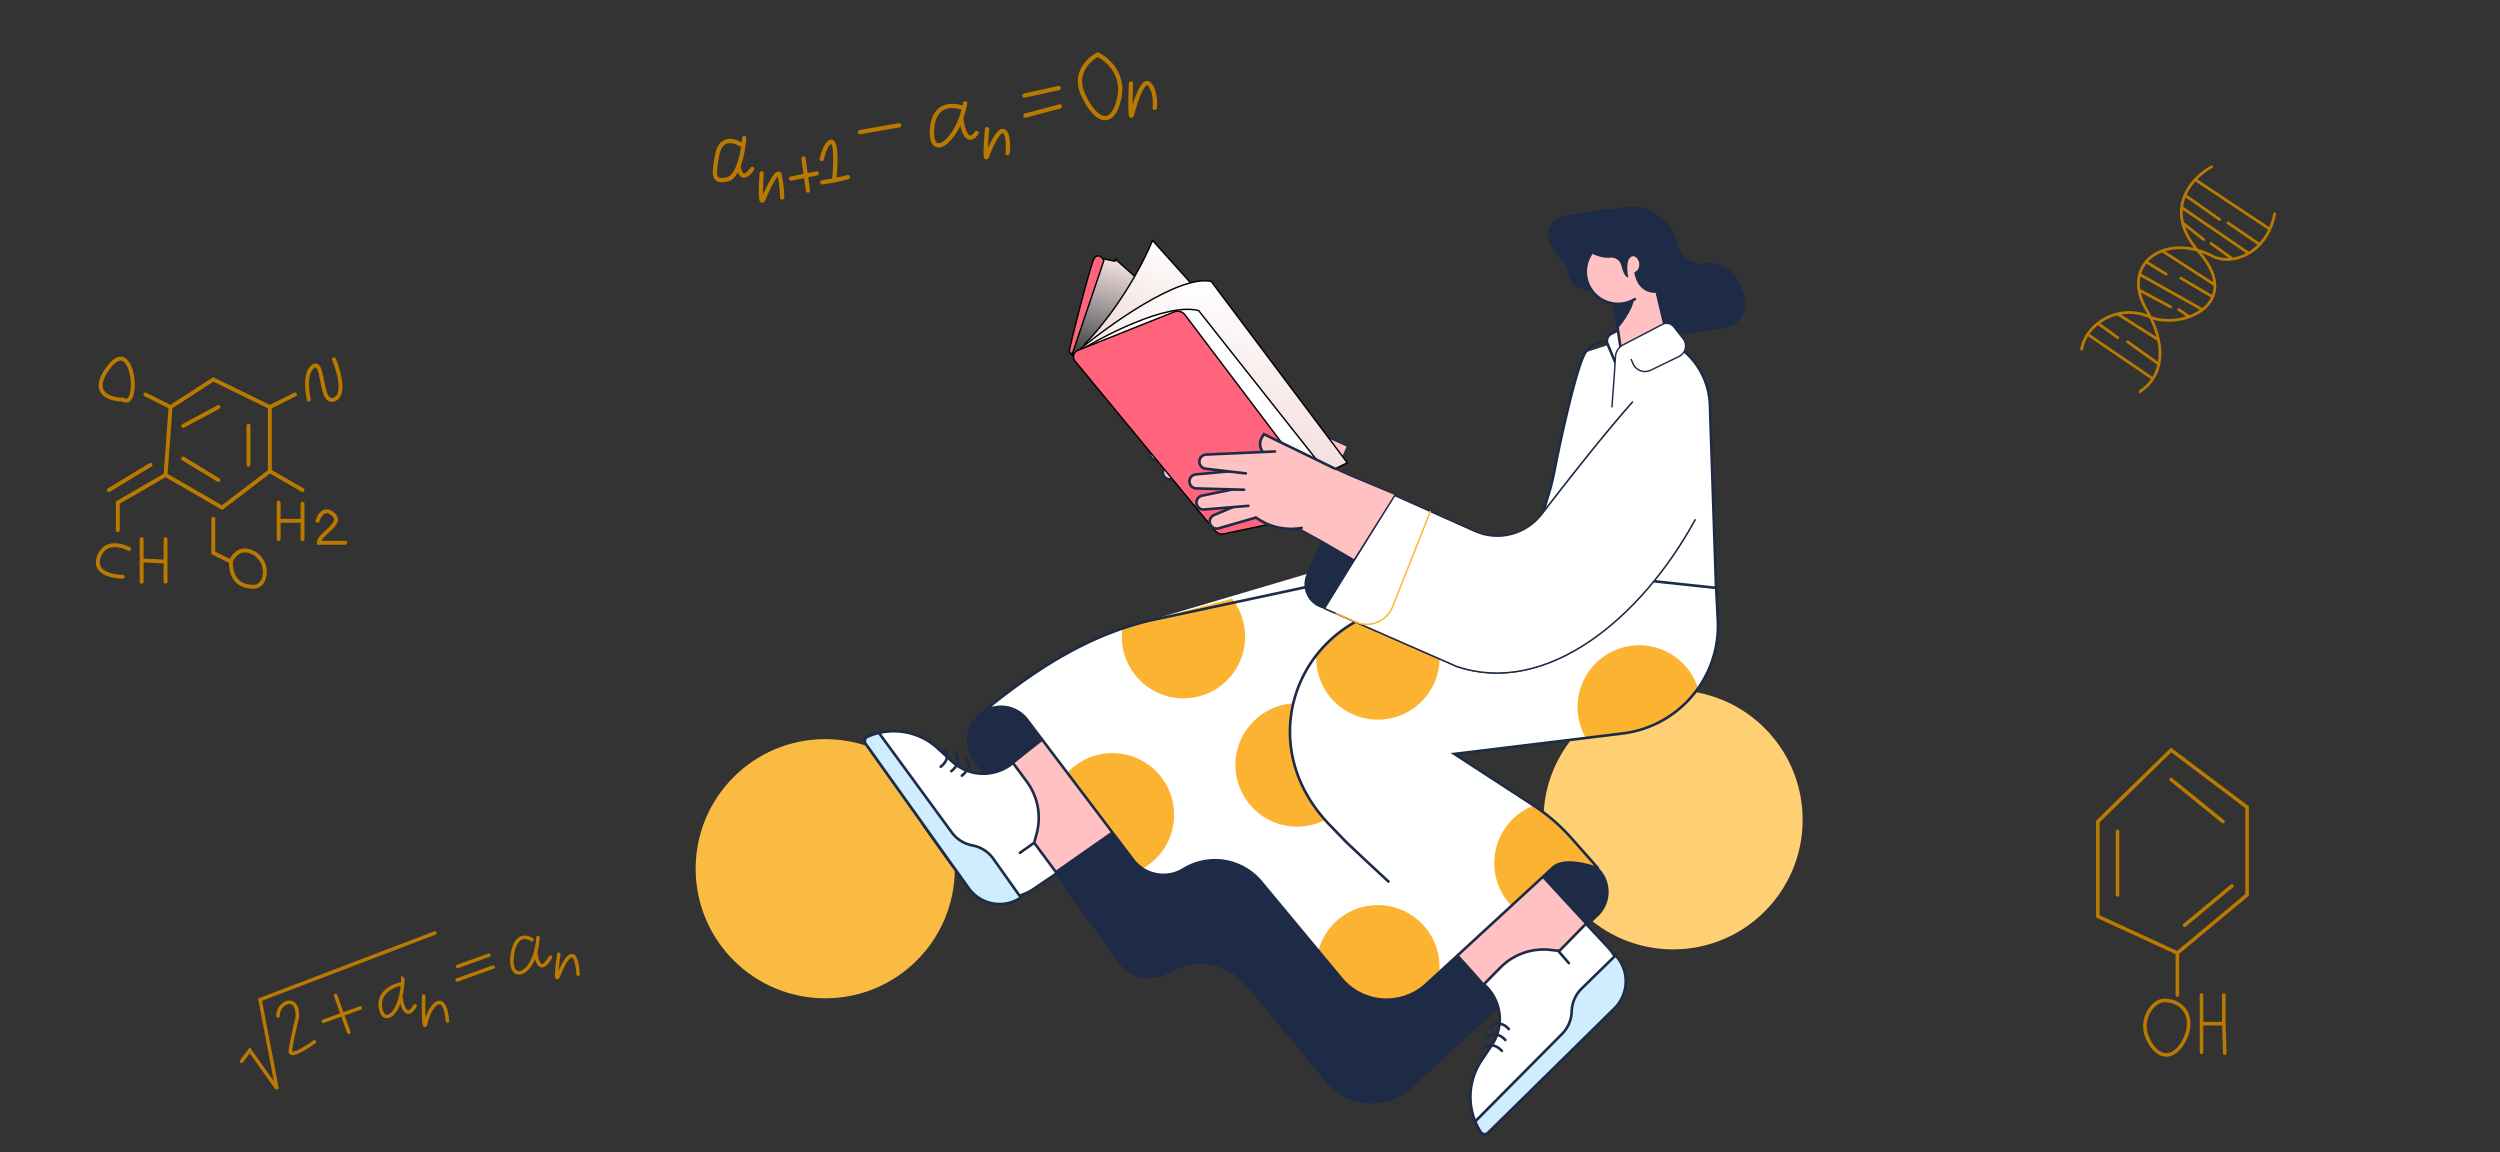 <svg fill="none" height="212" width="460" xmlns="http://www.w3.org/2000/svg" xmlns:xlink="http://www.w3.org/1999/xlink"><rect width="100%" height="100%" fill="#333333" stroke="none"/><linearGradient id="a" gradientUnits="userSpaceOnUse" x1="209.066" x2="203.995" y1="48.722" y2="67.743"><stop offset="0" stop-color="#f7e1e1"/><stop offset="1" stop-color="#fff" stop-opacity="0"/></linearGradient><linearGradient id="b"><stop offset="0" stop-color="#fff"/><stop offset="1" stop-color="#eecdcd"/></linearGradient><linearGradient id="c" gradientUnits="userSpaceOnUse" x1="215.477" x2="208.594" xlink:href="#b" y1="45.147" y2="70.96"/><linearGradient id="d" gradientUnits="userSpaceOnUse" x1="228.646" x2="217.587" xlink:href="#b" y1="53.328" y2="94.8"/><clipPath id="e"><path d="m0 0h460v212h-460z"/></clipPath><g clip-path="url(#e)"><circle cx="307.844" cy="150.844" fill="#ffcf74" r="23.844"/><circle cx="151.844" cy="159.844" fill="#fabb42" r="23.844"/><path d="m285.706 159.653-23.287 21.447a10.799 10.799 0 0 1 -15.612-1.044l-14.753-17.763a11.066 11.066 0 0 0 -14.239-2.4l-.139.085a6.984 6.984 0 0 1 -9.183-1.762l-19.496-25.758a6.048 6.048 0 0 0 -8.792-.915l-.118.103a6.057 6.057 0 0 0 -.952 8.102l26.681 37.185a6.984 6.984 0 0 0 9.288 1.906 11.061 11.061 0 0 1 14.233 2.4l14.753 17.763a10.796 10.796 0 0 0 15.612 1.044l34.2-31.485a6.056 6.056 0 0 0 .181-8.737 6.05 6.05 0 0 0 -8.377-.171z" fill="#1d2b47" stroke="#1d2b47" stroke-width=".267"/><path d="m288.29 109.661-27.847 1.669c-20.41.977-31.146 24.226-15.993 40.279l3.125 3.238c16.944 16.098 25.573 26.425 25.573 26.425l8.567 2.555 10.07-13.827-32.593-35.305s21.882-1.013 38.897-2.566c10.46-.953 18.309-9.988 17.798-20.485l-.178-3.62" fill="#ffc1c1"/><path d="m288.29 109.661-27.847 1.669c-20.41.977-31.146 24.226-15.993 40.279l3.125 3.238c16.944 16.098 25.573 26.425 25.573 26.425l8.567 2.555 10.07-13.827-32.593-35.305s21.882-1.013 38.897-2.566c10.46-.953 18.309-9.988 17.798-20.485l-.178-3.62" stroke="#1d2b47" stroke-width=".267"/><path d="m228.393 111.095c-26.448 15.431-47.804 34.057-47.804 34.057l-3.792-1.583c-5.214-2.177-10.017 3.844-6.734 8.444l4.863 6.814c4.007 5.613 11.788 6.949 17.437 2.995l46.308-32.417 61.716-6.813 14.828-14.695-27.818-4.557s-35.767-5.794-59.004 7.755z" fill="#ffc1c1" stroke="#1d2b47" stroke-width=".487"/><path d="m294.095 159.82s-5.99-2.372-8.377-.174l-23.287 21.45a10.795 10.795 0 0 1 -15.612-1.044l-14.753-17.763a11.066 11.066 0 0 0 -14.239-2.401l-.139.086a6.985 6.985 0 0 1 -9.183-1.762l-19.496-25.758a6.045 6.045 0 0 0 -8.792-.915l-.118.103c11.008-9.154 20.574-14.795 31.296-17.426l55.456-16.424 48.826 8.45.402 7.862c.536 10.477-7.119 19.584-17.527 20.851l-30.954 3.764 14.576 9.486a34.345 34.345 0 0 1 6.997 6.041z" fill="#fff"/><path d="m226.697 110.16a11.356 11.356 0 0 1 .39 13.446 11.342 11.342 0 0 1 -12.712 4.379 11.352 11.352 0 0 1 -7.861-12.346 57.115 57.115 0 0 1 4.857-1.425zm71.846 24.797-6.736.819a11.357 11.357 0 0 1 .418-12.052 11.343 11.343 0 0 1 20.213 2.929 19.929 19.929 0 0 1 -13.895 8.304zm-93.844 3.617a11.345 11.345 0 0 1 10.975 8.497 11.357 11.357 0 0 1 -5.454 12.769 6.98 6.98 0 0 1 -1.736-1.623l-12.113-16.003a11.306 11.306 0 0 1 8.328-3.64zm48.823 27.968c6.266.001 11.345 5.084 11.345 11.354 0 .329-.017.653-.044.977l-2.418 2.227a10.794 10.794 0 0 1 -15.611-1.044l-4.229-5.09a11.349 11.349 0 0 1 10.957-8.424zm24.579.107a11.349 11.349 0 0 1 4.072-18.428 34.355 34.355 0 0 1 6.982 6.03l4.923 5.572s-5.99-2.372-8.377-.173z" fill="#fcb332"/><path clip-rule="evenodd" d="m294.095 159.821s-5.99-2.371-8.377-.173l-23.287 21.449a10.796 10.796 0 0 1 -15.612-1.044l-14.753-17.763a11.067 11.067 0 0 0 -14.239-2.4l-.139.086a6.986 6.986 0 0 1 -9.183-1.762l-19.496-25.759a6.047 6.047 0 0 0 -8.792-.914l-.118.103c11.008-9.154 20.574-14.795 31.296-17.426l71.193-15.258 33.089 7.283.402 7.863c.536 10.477-7.119 19.584-17.527 20.85l-30.954 3.765 14.576 9.485a34.407 34.407 0 0 1 6.997 6.041z" stroke="#1d2b47" stroke-width=".487"/><ellipse cx="11.345" cy="11.352" fill="#fcb332" rx="11.345" ry="11.352" transform="matrix(-1 0 0 1 250.004 129.4)"/><path d="m302.408 61.39a13.676 13.676 0 0 1 12.221 13.144l1.125 33.636-34.67-3.681 3.628-12.818c.932-2.871 1.051-3.823 1.748-7.29.698-3.467-.809 3.617 0 0 .585-2.925 3.569-16.913 5.246-19.537" fill="#fff"/><path d="m302.408 61.39a13.676 13.676 0 0 1 12.221 13.144l1.125 33.636-34.67-3.681 3.628-12.818c.932-2.871 1.051-3.823 1.748-7.29m0 0c.698-3.467-.809 3.617 0 0zm0 0c.585-2.925 3.569-16.913 5.246-19.537.433-.677 1.822-2.032 3.917-2.032" stroke="#1d2b47" stroke-width=".487"/><path d="m288.297 109.659-27.846 1.669c-20.41.977-31.146 24.227-15.993 40.279l3.124 3.238a732.689 732.689 0 0 0 13.588 12.574l-8.598-30.803 35.725-11.549z" fill="#fff"/><path d="m242.187 121.053c0-.172 0-.341.013-.511 3.901-5.008 9.931-8.542 17.288-9.144a11.356 11.356 0 0 1 4.628 13.751 11.344 11.344 0 0 1 -21.929-4.089z" fill="#fcb332"/><path d="m288.32 109.657-27.846 1.669c-20.41.977-31.146 24.227-15.993 40.279l3.125 3.238a730.28 730.28 0 0 0 8.009 7.489" stroke="#1d2b47" stroke-width=".487"/><path d="m301.119 59.025-4.672 2.397a1.441 1.441 0 0 0 -.67 1.842l1.884 4.482 4.659-4.661" fill="#fff"/><path d="m301.119 59.025-4.672 2.397a1.441 1.441 0 0 0 -.67 1.842l1.884 4.482 4.659-4.661" stroke="#1d2b47" stroke-width=".487"/><path d="m294.033 38.976 4.879-.724a8.492 8.492 0 0 1 9.289 5.677l.583 1.715a4.426 4.426 0 0 0 4.842 2.959 5.828 5.828 0 0 1 6.317 3.733l.776 2.096a4.326 4.326 0 0 1 -3.427 5.793l-16.12 2.391z" fill="#1d2b47"/><path d="m295.758 38.72-7.616 1.129a3.538 3.538 0 0 0 -2.625 5.144c.506.94 1.142 1.804 1.888 2.567a4.72 4.72 0 0 1 1.295 2.599 3.471 3.471 0 0 0 3.939 2.924l2.369-.352.75-14.01z" fill="#1d2b47" stroke="#1d2b47" stroke-width=".487"/><path d="m303.559 49.03 3.195 13.358-8.16 4.403-2.445-16.51" fill="#ffc1c1"/><path d="m298.598 66.793-2.445-16.511" stroke="#1d2b47" stroke-linecap="round" stroke-width=".487"/><path d="m296.997 55.872s2.26-.12 3.741-1.404c-.07 2.595-3.059 6.005-3.059 6.005l-.682-4.6z" fill="#1d2b47"/><ellipse cx="5.936" cy="5.94" fill="#ffc1c1" rx="5.936" ry="5.94" transform="matrix(-1 0 0 1 303.641 44.035)"/><path d="m300.812 55.038a5.933 5.933 0 0 1 -6.607-.268 5.943 5.943 0 0 1 2.632-10.67" stroke="#1d2b47" stroke-linecap="round" stroke-width=".487"/><path d="m306.486 47.556-1.771 6.172s-3.122.463-3.866-3.532c1.823-1.03.512-3.724-.762-3.078-1.274.645-.661 3.745-.661 3.745s-.5-.12-.984-2.061a2.05 2.05 0 0 0 -2.201-1.524c-2.028.19-4.556-1.052-6.245-3.239a8.884 8.884 0 0 1 -1.763-4.12c3.913-.664 8.357-1.317 11.614-1.778a6.34 6.34 0 0 1 7.033 7.96z" fill="#1d2b47"/><path d="m304.73 53.727s-3.122.463-3.866-3.532c1.824-1.03.512-3.725-.762-3.079s-.661 3.746-.661 3.746-.5-.12-.984-2.062a2.05 2.05 0 0 0 -2.201-1.524c-2.027.19-4.556-1.051-6.245-3.238a8.885 8.885 0 0 1 -1.763-4.121" stroke="#1d2b47" stroke-width=".267"/><path d="m306.781 62.389-2.043-8.665m2.371-.354-2.378.355" stroke="#1d2b47" stroke-linecap="round" stroke-width=".267"/><path d="m288.243 39.836 10.677-1.583a8.492 8.492 0 0 1 9.289 5.677l.583 1.715a4.426 4.426 0 0 0 4.841 2.958 5.827 5.827 0 0 1 6.317 3.734l.777 2.096a4.326 4.326 0 0 1 -3.427 5.793l-10.622 1.576m5.248 33.761c-9.92 18.195-27.352 32.63-43.881 27.067l-24.345-10.669 12.857-20.807 22.22 9.948s12.415-16.705 21.657-27.196" stroke="#1d2b47" stroke-width=".267"/><path d="m243.206 99.587 7.806 4.285-2.365 5.429a4.43 4.43 0 0 1 -5.833 2.286 4.438 4.438 0 0 1 -2.295-5.839l2.687-6.16z" fill="#1d2b47" stroke="#1d2b47" stroke-width=".267"/><path d="m300.119 66.057.316.78a2.426 2.426 0 0 0 3.312 1.275l5.183-2.516a2.152 2.152 0 0 0 .761-3.26l-1.713-2.192a1.673 1.673 0 0 0 -2.117-.446l-7.235 3.77a2.568 2.568 0 0 0 -1.373 2.11l-.207 3.218-.452 6.167" fill="#fff"/><path d="m300.119 66.057.316.78a2.426 2.426 0 0 0 3.312 1.275l5.183-2.516a2.152 2.152 0 0 0 .761-3.26l-1.713-2.192a1.673 1.673 0 0 0 -2.117-.446l-7.235 3.77a2.568 2.568 0 0 0 -1.373 2.11l-.207 3.218-.452 6.167" stroke="#1d2b47" stroke-width=".267"/><path d="m233.472 75.603 6.395 2.864 8.094 3.623-5.537 12.718-7.806-4.284-5.991-3.288z" fill="#ffc1c1" stroke="#1d2b47" stroke-width=".267"/><path d="m234.791 81.006-10.426-6.359a2.353 2.353 0 0 1 -.818-3.172l.381-.657 13.06 6.342z" fill="#ffc1c1"/><path d="m236.988 77.16-13.06-6.342-.381.657a2.353 2.353 0 0 0 .818 3.172l3.001 1.829s-2.53 3.223-.371 7.963" stroke="#1d2b47" stroke-linecap="round" stroke-width=".487"/><path d="m227.227 84.805-11.614 3.347a1.295 1.295 0 0 1 -1.594-.866 1.295 1.295 0 0 1 .733-1.564l10.837-4.588z" fill="#ffc1c1" stroke="#1d2b47" stroke-linecap="round" stroke-width=".487"/><path d="m224.988 83.682-3.408.284-1.637.137-7.008.583a1.29 1.29 0 0 1 -.368-2.55l11.526-2.374z" fill="#ffc1c1"/><path d="m221.085 84.008-1.142.095-6.999.583a1.292 1.292 0 0 1 -.367-2.55l11.526-2.374.885 3.92" stroke="#1d2b47" stroke-linecap="round" stroke-width=".487"/><path d="m223.566 81.138-12.08-.34a1.292 1.292 0 0 1 -.082-2.577l11.717-1.08.445 3.996z" fill="#ffc1c1"/><path d="m220.286 81.048-8.8-.246a1.292 1.292 0 0 1 -.082-2.577l11.717-1.08.445 4" stroke="#1d2b47" stroke-linecap="round" stroke-width=".487"/><path d="m223.223 78.28-9.954-1.098a1.306 1.306 0 0 1 -1.161-1.396 1.306 1.306 0 0 1 1.256-1.212l9.221-.331z" fill="#ffc1c1"/><path d="m222.489 86.173-.838-11.863 6.46-.402 9.139 4.502-6.428 9.61a10.847 10.847 0 0 1 -8.038-1.653z" fill="#ffc1c1"/><path d="m230.871 88.075a11.018 11.018 0 0 1 -8.095-1.715l-.292-.19m-1.875-8.128-7.349-.859a1.307 1.307 0 0 1 -1.161-1.396 1.306 1.306 0 0 1 1.257-1.212l12.621-.572" stroke="#1d2b47" stroke-linecap="round" stroke-width=".487"/><path d="m205.262 47.708 7.562 6.727-13.711 12.006.403-1.226-1.558.65-.734-.617 5.323-17.728 2.597.547z" fill="url(#a)" stroke="#000" stroke-width=".267"/><path d="m212.074 44.24c-4.027 9.465-10.062 16.719-12.577 19.163l5.748 6.664 18.257-13.091z" fill="url(#c)" stroke="#000" stroke-width=".267"/><path d="m222.869 51.787c-5.931-1.306-19.11 8.218-24.958 13.143l26.517 31.694 23.47-11.472z" fill="url(#d)" stroke="#000" stroke-width=".267"/><path d="m220.549 57.146c-5.879-1.506-17.825 4.77-23.064 8.096l26.924 31.993 21.757-7.678z" fill="#fff" stroke="#000" stroke-width=".267"/><path d="m201.101 48.053c.607-1.734 1.745-.76 2.001-.08l-5.84 17.284-.54-.642c1.084-4.855 3.618-14.39 4.379-16.562zm-3.246 18.457c-.599-.727-.366-1.71.487-2.051l17.733-7.083c.682-.272 1.525-.03 1.976.568l25.981 34.381c.614.812.219 1.86-.778 2.073l-18.022 3.83a1.752 1.752 0 0 1 -1.684-.59z" fill="#ff647c" stroke="#000" stroke-width=".267"/><path d="m311.938 95.562c-9.92 18.196-27.352 32.63-43.881 27.067l-24.346-10.668 12.857-20.807 14.778 6.616c4.348 1.947 9.463.616 12.362-3.165 4.463-5.82 11.175-14.385 16.738-20.7" fill="#fff"/><path d="m311.938 95.562c-9.92 18.196-27.352 32.63-43.881 27.067l-24.346-10.668 12.857-20.807 14.778 6.616c4.348 1.947 9.463.616 12.362-3.165 4.463-5.82 11.175-14.385 16.738-20.7" stroke="#1d2b47" stroke-width=".267"/><path d="m263.176 94.112-6.927 17.506a5.15 5.15 0 0 1 -6.854 2.825l-3.537-1.551" stroke="#fcb332" stroke-linecap="round" stroke-width=".267"/><path d="m242.07 84.666 6.395 2.863 8.281 3.456-7.577 12.053-5.953-3.452-5.992-3.288z" fill="#ffc1c1" stroke="#1d2b47" stroke-width=".267"/><path d="m243.412 90.07-10.425-6.36a2.353 2.353 0 0 1 -.819-3.172l.381-.657 13.06 6.342-2.197 3.846z" fill="#ffc1c1"/><path d="m245.609 86.223-13.06-6.342-.381.657a2.353 2.353 0 0 0 .819 3.172l3 1.83s-2.53 3.222-.371 7.962" stroke="#1d2b47" stroke-linecap="round" stroke-width=".487"/><path d="m235.828 93.867-11.614 3.348a1.293 1.293 0 0 1 -.86-2.43l10.837-4.589z" fill="#ffc1c1" stroke="#1d2b47" stroke-linecap="round" stroke-width=".487"/><path d="m233.605 92.747-3.408.283-1.637.138-7.008.582a1.291 1.291 0 0 1 -.368-2.55l11.527-2.374.894 3.92z" fill="#ffc1c1"/><path d="m229.695 93.072-1.143.096-6.998.582a1.29 1.29 0 0 1 -.368-2.55l11.526-2.374.886 3.92" stroke="#1d2b47" stroke-linecap="round" stroke-width=".487"/><path d="m232.195 90.2-12.08-.338a1.292 1.292 0 0 1 -.082-2.578l11.717-1.08.445 3.997z" fill="#ffc1c1"/><path d="m228.915 90.114-8.8-.246a1.292 1.292 0 0 1 -.082-2.578l11.717-1.08.445 4" stroke="#1d2b47" stroke-linecap="round" stroke-width=".487"/><path d="m231.824 87.346-9.953-1.097a1.307 1.307 0 0 1 .095-2.608l9.22-.332z" fill="#ffc1c1"/><path d="m231.091 95.236-.838-11.863 6.46-.402 9.139 4.502-6.428 9.611a10.847 10.847 0 0 1 -8.038-1.653z" fill="#ffc1c1"/><g stroke="#1d2b47"><path d="m239.488 97.141a11.019 11.019 0 0 1 -8.095-1.715l-.291-.19m-1.883-8.13-7.349-.859a1.307 1.307 0 0 1 .095-2.608l12.621-.571" stroke-linecap="round" stroke-width=".487"/><path d="m159.292 136.841a.86.86 0 0 1 .354-1.288 11.943 11.943 0 0 1 12.897 2.143l2.627 2.419a8.5 8.5 0 0 0 11.106.351l.108-.09 2.546 3.443a11.217 11.217 0 0 1 1.801 9.632l-.44 1.609 4.154 5.617-4.238 2.871a9.895 9.895 0 0 1 -13.603-2.444z" fill="#fff" stroke-width=".487"/><path d="m182.789 158.035 5.043 7.113a6.972 6.972 0 0 1 -9.582-1.724l-18.971-26.582a.862.862 0 0 1 .354-1.289 12.087 12.087 0 0 1 2.095-.697l13.399 18.306a6.13 6.13 0 0 0 3.808 2.398 6.11 6.11 0 0 1 3.854 2.475z" fill="#cfedff" stroke-width=".487"/><path d="m273.778 208.441a.858.858 0 0 1 -1.325-.148 11.963 11.963 0 0 1 .101-13.082l1.978-2.974a8.513 8.513 0 0 0 -1.39-11.03l-.104-.095 3-3.048a11.204 11.204 0 0 1 9.226-3.285l1.659.191 4.893-4.995 4.038 4.32a9.091 9.091 0 0 1 -.266 12.689z" fill="#fff" stroke-width=".487"/><path d="m291.025 181.896 6.236-6.096a6.98 6.98 0 0 1 -.205 9.742l-23.278 22.901a.86.86 0 0 1 -1.325-.148 11.97 11.97 0 0 1 -1.009-1.955l15.974-16.103a6.116 6.116 0 0 0 1.774-4.138 6.124 6.124 0 0 1 1.833-4.203z" fill="#cfedff" stroke-width=".487"/><path d="m173.831 137.622s1.393 1.821-.743 3.452m2.692-2.629s1.394 1.823-.743 3.452m2.688-2.63s1.394 1.823-.742 3.454m95.856 50.201s1.692-1.549 3.501.438m-2.863-2.441s1.695-1.549 3.503.438m-2.85-2.443s1.694-1.548 3.503.44m9.078-14.394 1.953 2.255m-98.437-22.103-2.555 1.805" stroke-linecap="round" stroke-width=".487"/></g><path d="m21.317 97.561a.359.359 0 1 0 .718 0zm.359-5.087-.18-.31-.18.103v.207zm5.247-20.205a.359.359 0 1 0 -.321.642l.32-.642zm12.325-2.454.157-.322-.182-.09-.17.11zm1.618 23.585-.18.31.208.12.19-.145zm14.618-2.926a.359.359 0 1 0 .359-.622zm-1.047-17.564a.359.359 0 1 0 -.321-.642l.32.642zm-34.567 16.945a.359.359 0 0 0 .372.614zm8.002-4.01a.359.359 0 0 0 -.372-.614zm5.656-7.791a.359.359 0 0 0 .339.632zm6.813-2.836a.359.359 0 1 0 -.339-.632zm5.738 3.152a.359.359 0 1 0 -.717 0zm-.717 7.168a.359.359 0 0 0 .717 0zm-11.478-1.463a.359.359 0 1 0 -.373.613zm6.101 4.544a.359.359 0 1 0 .373-.613zm-.38 6.861a.359.359 0 1 0 -.717 0zm-.358 6.243h-.36v.222l.2.099zm7.398 0-.17.316zm4.983-9.249a.359.359 0 0 0 -.717 0zm-.717 6.706a.359.359 0 1 0 .717 0zm5.11-6.474a.359.359 0 1 0 -.717 0zm-.717 6.474a.359.359 0 1 0 .717 0zm2.79-3.455a.359.359 0 1 0 .687.204l-.688-.204zm.574 4.148h-.358v.359h.358zm4.856.359a.359.359 0 0 0 0-.718zm-7.054-26.636a.359.359 0 0 0 .7-.163zm1.043-6.093.224.28zm3.93 6.011.12.339-.12-.338zm.331-7.538a.359.359 0 1 0 -.66.28zm-39.173 7.538.194-.301-.09-.057h-.104zm-2.544-6.011.285.219-.285-.22zm3.527 33.84a.36.36 0 0 0 .349-.627zm-.983 5.132a.359.359 0 0 0 0-.718zm3.825-7.295a.359.359 0 0 0 -.718 0zm-.718 7.861a.359.359 0 0 0 .718 0zm5.112-7.861a.359.359 0 0 0 -.717 0zm-.717 7.861a.359.359 0 0 0 .717 0zm-8.069-9.48v-5.087h-.717v5.087h.718zm-.179-4.776 8.786-5.087-.36-.62-8.785 5.086.36.62zm8.965-5.37.924-12.487-.715-.053-.925 12.486.716.053zm.727-12.834-4.624-2.312-.321.642 4.624 2.312zm.034.622 7.862-5.087-.39-.602-7.861 5.087.39.602zm7.509-5.066 10.404 5.087.316-.645-10.405-5.086zm10.203 4.765v11.792h.718v-11.792zm.141 11.507-8.786 6.705.436.57 8.786-6.705zm-8.388 6.68-10.406-6.012-.359.621 10.405 6.012.359-.621zm8.427-6.084 6.011 3.468.359-.622-6.012-3.468zm.34-11.782 4.624-2.312-.321-.642-4.624 2.312.32.642zm-29.57 15.246 7.63-4.624-.372-.614-7.63 4.624zm13.625-11.783 6.474-3.468-.339-.632-6.474 3.468zm11.495-.316v7.168h.717v-7.168zm-11.85 6.318 6.473 3.931.373-.613-6.474-3.93-.373.612zm5.376 10.792v6.243h.717v-6.243zm.198 6.564 3.237 1.618.321-.641-3.237-1.619-.32.642zm3.735 1.418c.175-.489.573-1.139 1.176-1.516.575-.358 1.38-.498 2.478.093l.34-.632c-1.306-.704-2.389-.574-3.198-.069-.78.487-1.26 1.293-1.471 1.883zm3.654-1.423c1.362.733 1.946 2.151 1.893 3.397-.027.622-.212 1.175-.511 1.563-.293.38-.698.608-1.212.608v.718c.758 0 1.365-.35 1.78-.888.409-.529.628-1.234.66-1.97.062-1.471-.625-3.174-2.27-4.06zm.17 5.568c-1.208 0-2.141-.328-2.776-.988-.636-.662-1.027-1.714-1.027-3.277h-.717c0 1.674.418 2.933 1.227 3.774.81.844 1.959 1.209 3.293 1.209zm4.266-15.133v3.353h.717v-3.353zm0 3.353v3.353h.717v-3.353zm.359.359h4.392v-.718h-4.392zm4.751-.359v-3.121h-.717v3.121zm-.717 0v3.353h.717v-3.353zm3.477.102c.146-.491.449-1.07.85-1.339a.805.805 0 0 1 .618-.137c.24.045.555.202.94.587l.508-.507c-.448-.448-.887-.706-1.318-.785a1.518 1.518 0 0 0 -1.147.246c-.609.408-.976 1.182-1.139 1.731zm2.408-.889c.168.168.237.314.26.44a.76.76 0 0 1 -.068.436c-.15.352-.496.739-.949 1.172-.428.409-.96.866-1.36 1.298-.391.425-.763.932-.763 1.487h.718c0-.254.184-.579.572-1 .382-.413.855-.814 1.329-1.266.448-.429.9-.906 1.114-1.41.11-.262.166-.547.113-.844-.054-.298-.21-.571-.459-.82zm-2.52 5.192h4.855v-.718h-4.856v.718zm-1.85-26.718.35-.08h-.001v-.003l-.002-.008a3.392 3.392 0 0 1 -.038-.18 14.016 14.016 0 0 1 -.265-2.219c-.023-.646.009-1.318.147-1.905.138-.59.374-1.054.726-1.336l-.448-.56c-.529.423-.82 1.064-.977 1.732-.158.673-.19 1.415-.165 2.095a14.77 14.77 0 0 0 .32 2.53l.002.011v.003l.001.001.35-.08zm.917-5.73c.243-.195.344-.17.366-.162.048.016.148.09.269.346.237.503.394 1.343.578 2.292.177.91.38 1.912.724 2.622.173.357.402.685.723.881.34.209.737.24 1.166.09l-.238-.677c-.253.09-.42.056-.553-.025-.152-.093-.306-.279-.453-.582-.295-.609-.482-1.51-.665-2.447-.175-.899-.348-1.855-.633-2.46-.141-.298-.35-.606-.688-.72-.362-.123-.722.023-1.044.28l.448.561zm3.826 6.069c.85-.299 1.244-1.026 1.384-1.838.14-.803.044-1.748-.129-2.629a18.405 18.405 0 0 0 -.652-2.366 20.702 20.702 0 0 0 -.36-.967l-.023-.056a1.56 1.56 0 0 0 -.008-.02v-.001l-.331.14-.33.14v.003a1.379 1.379 0 0 0 .027.064c.02.046.046.114.08.201.068.174.162.425.267.73.21.61.46 1.428.626 2.271.167.85.243 1.694.126 2.368-.115.666-.402 1.103-.915 1.283zm-38.963-.697a6.63 6.63 0 0 1 -1.825-.249c-.604-.177-1.123-.451-1.462-.833-.326-.368-.508-.86-.401-1.548.108-.706.522-1.626 1.429-2.804l-.57-.438c-.942 1.226-1.434 2.26-1.569 3.132-.137.89.1 1.6.574 2.134.461.52 1.122.847 1.797 1.046.678.2 1.402.277 2.026.277v-.717zm-2.26-5.434c.561-.729 1.038-1.11 1.423-1.27.364-.15.653-.108.906.05.272.172.531.498.753.964.22.46.389 1.027.5 1.634.225 1.221.205 2.541-.049 3.407-.13.441-.3.695-.46.8-.116.075-.295.114-.62-.094l-.388.603c.485.312.978.366 1.4.092.377-.246.612-.705.756-1.2.296-1.005.305-2.445.067-3.738-.12-.65-.304-1.28-.558-1.813-.251-.526-.585-.99-1.02-1.262-.455-.286-.99-.343-1.561-.106-.551.228-1.122.72-1.717 1.495l.569.438zm3.591 32.994c-.73-.406-1.91-.83-3.077-.75-.59.04-1.185.21-1.713.584-.53.376-.97.943-1.269 1.741l.672.252c.256-.682.614-1.125 1.012-1.407.4-.284.861-.421 1.347-.454.984-.067 2.024.296 2.68.661l.349-.627zm-6.059 1.575c-.302.806-.3 1.506-.046 2.094.25.582.723 1.003 1.265 1.305 1.072.597 2.518.785 3.509.785v-.718c-.936 0-2.24-.182-3.16-.694-.455-.253-.787-.572-.955-.962-.165-.382-.193-.885.06-1.558zm7.835-3.111v3.93h.718v-3.93zm0 3.93v3.931h.718v-3.931zm.34.359 4.395.231.037-.717-4.394-.231zm4.772-.127v-4.162h-.717v4.162zm-.717 0v3.699h.717v-3.699z" fill="#ba7a00"/><path d="m136.196 26.542c-1.137-.747-3.574-1.406-4.221 1.933-.809 4.173-.615 5.112 1.913 4.5.878-.212 1.537-1.23 2.015-2.502m1.04-5.061c-.099 1.31-.417 3.402-1.04 5.06m0 0c.098 1.233.736 3.079 2.506.607m1.741.82s-.493 6.652.365 4.62 2.652-5.722 2.962-4.22.485 3.617.437 4.019m1.643-3.463 4.717-.958m-2.432-2.733.825 5.895m2.538-5.796s.388-2.028 1.269-2.898c1.922-1.9 1.018 6.834 1.018 6.834m0 0-2.189.347m2.189-.347 2.528-.611m2.222-8.275 7.208-1.268m11.732-3.165c-1.754-.719-5.347-.948-5.684 3.893-.358 5.153 3.491 3.068 5.365-2.1m.766-2.959a16.531 16.531 0 0 1 -.766 2.959m0 0c.208 1.957 1.066 5.253 2.836 2.781m1.923-.684s-.582 6.54.026 4.885c.608-1.656 2.059-4.878 2.998-4.52.938.356.884 2.851.739 4.054m3.117-10.607 6.301-1.378m-6.131 5.059 6.338-1.678m13.085-4.222s-.324 7.791.256 5.522 2.013-6.53 3.107-5.422c1.093 1.107 1.126 3.39 1.005 4.392m-10.478-9.803c-1.632.82-4.462 3.43-2.719 7.3 2.179 4.838 5.361 6.44 6.653.8 1.034-4.513-2.192-7.28-3.934-8.1z" stroke="#ba7a00" stroke-linecap="round" stroke-width=".783"/><path d="m406.919 30.702a12.19 12.19 0 0 0 -2.988 2.345m-20.9 31.203c.153-.955.536-1.881 1.097-2.726m9.706 10.448a7.393 7.393 0 0 0 2.296-2.283m22.407-30.344a12.866 12.866 0 0 1 -.888 2.823m-13.718-9.12 13.718 9.12m-13.718-9.12c-.756.813-1.432 1.773-1.9 2.861m15.618 6.259a10.258 10.258 0 0 1 -1.865 2.817m0 0-5.853-3.983m5.853 3.983a9.045 9.045 0 0 1 -2.019 1.614m-11.734-10.69 6.376 4.478m-6.376-4.478a8.096 8.096 0 0 0 -.61 2.257m0 0 12.344 8.433m-12.344-8.433a8.07 8.07 0 0 0 .177 2.83m12.167 5.603a8.258 8.258 0 0 1 -2.969 1.054m-9.198-6.656c.394 1.648 1.317 3.437 2.98 5.338 2.031 2.323 2.897 4.363 2.961 6.088m-5.941-11.426 3.865 3.07m5.333 3.586c-1.347.195-2.631.012-3.639-.504-3.431-1.758-6.788-1.932-9.318-.993m12.957 1.497-3.967-2.862m-8.99 1.365 9.7 6.267m-9.7-6.267c-1.196.443-2.208 1.135-2.955 2.026m12.655 4.241a5.08 5.08 0 0 1 -.401 2.21m0 0-5.858-3.453m5.858 3.454c-.395.924-1.056 1.708-1.886 2.345m-10.368-8.797 3.692 2.27m-3.692-2.27a5.962 5.962 0 0 0 -1.197 2.3m11.565 6.497-11.565-6.497m11.565 6.497a9.02 9.02 0 0 1 -2.419 1.297m-9.146-7.794c-.232.867-.282 1.824-.119 2.85m0 0c.175 1.105.598 2.29 1.311 3.53 1.213 2.11 1.932 3.996 2.284 5.664m-3.595-9.194 5.816 3.13m3.449 1.814c-2.412.874-5.27.915-7.344.013a9.178 9.178 0 0 0 -5.874-.527m13.218.514-1.927-1.304m-11.291.79 7.548 4.764m-7.548-4.764a9.469 9.469 0 0 0 -3.591 1.735m11.139 3.03c.363 1.718.339 3.206.066 4.473m-11.205-7.503 3.649 2.643m-3.649-2.643a8.73 8.73 0 0 0 -1.896 2.027m13.101 5.476-5.757-4.111m5.757 4.111a8.065 8.065 0 0 1 -1.099 2.689m-12.002-8.165 12.002 8.165" stroke="#ba7a00" stroke-linecap="round" stroke-width=".514"/><path d="m44.444 195.277 1.515-2.023 5.023 7.082-3.133-16.395 32.172-12.272m-28.857 15.278c-.122-2.424 3.69-4.284 3.556.206 0 0-1.03 4.07-1.286 6.135-.223 1.804 4.41-1.58 4.41-1.58m1.627-3.791 6.834-2.45m-4.56-2.313 2.428 6.779m9.52-8.841c-1.4.255-4.1 1.47-3.69 4.283.42 2.879 2.798 1.916 3.74-2.08m.377-3.096a15.288 15.288 0 0 1 -.378 3.096m0 0c.205 1.736 1.016 4.521 2.62 1.775m1.592-1.804s-.17 7.628.464 4.768c.634-2.859 3.325-6.274 3.919-.171m1.875-10.048 5.732-2.054m-5.831 4.557 6.614-2.37m7.153-5.032c-1-.71-3.13-1.099-3.64 3.032-.55 4.448 3.03 3.937 4.323-.809m.42-2.618c-.063.98-.212 1.854-.42 2.618m0 0c.14 1.677.88 4.224 2.711 1.002m1.543-.553s-.914 6.249.072 3.675c.985-2.574 3.061-6.18 3.478-.013" stroke="#ba7a00" stroke-linecap="round" stroke-width=".649"/><path d="m400.636 175.354 12.828-10.696v-16.126l-13.979-10.532-13.485 13.164v17.443zm0 0v7.734m-11.018-30.114v11.684m12.334 5.595 8.716-7.241m-1.644-11.848-9.539-7.734m5.592 39.658v5.266m0 5.266v-5.266m0 0h4.111m0 0v-5.266m0 5.266.164 5.43m-11.182-9.709c-1.974 0-4.671 3.522-2.961 7.076 2.138 4.443 5.263 3.456 6.907-.164 1.645-3.621-.164-6.912-3.946-6.912z" stroke="#ba7a00" stroke-linecap="round" stroke-width=".658"/></g></svg>